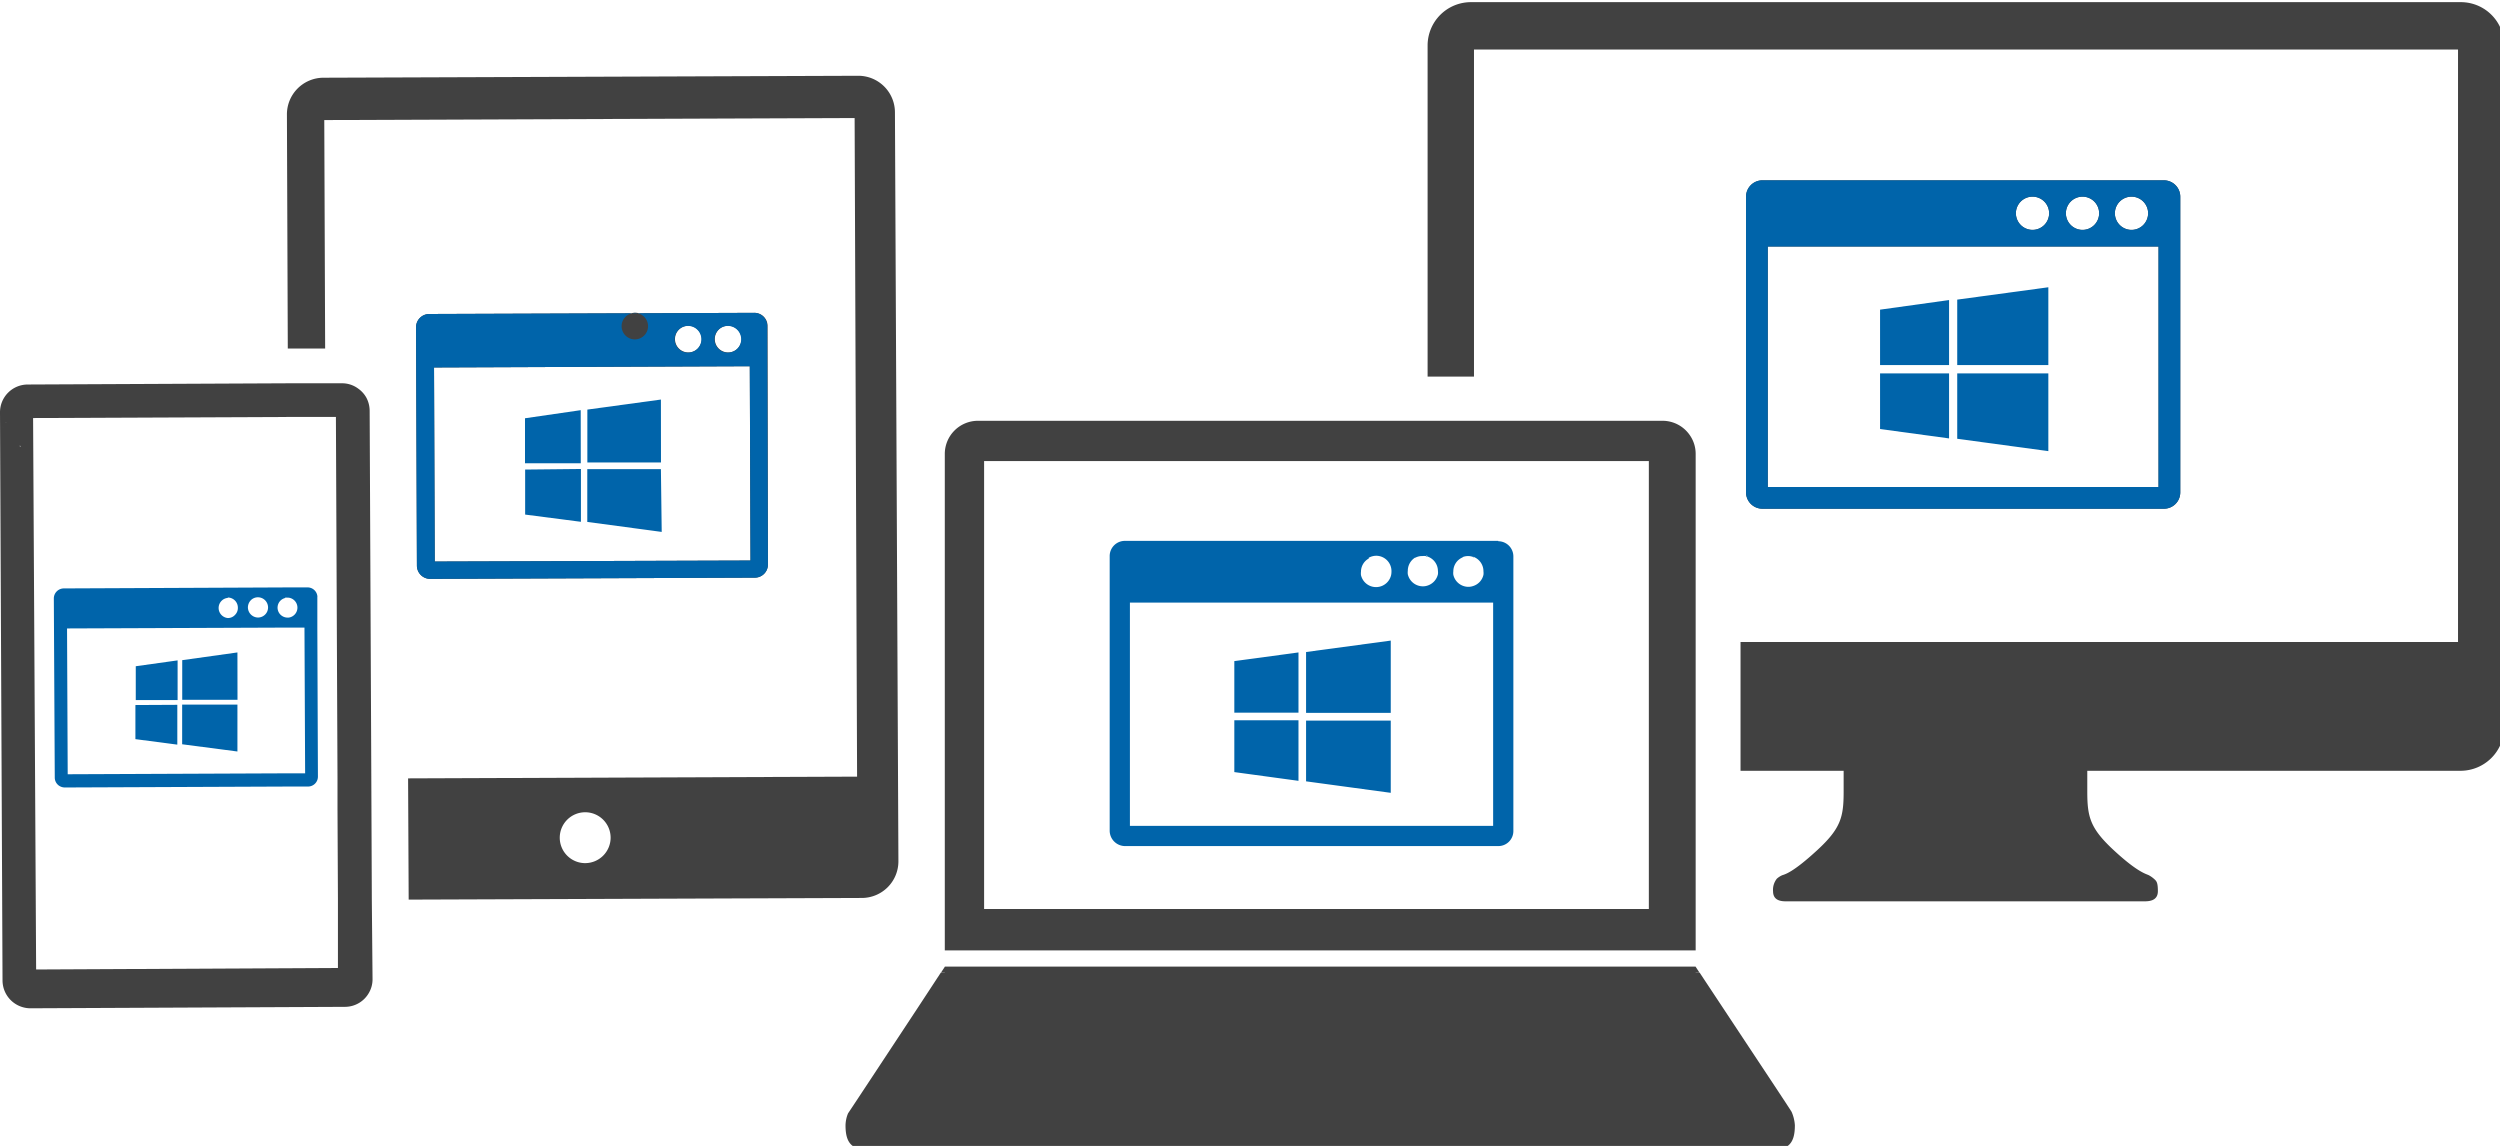 <svg xmlns="http://www.w3.org/2000/svg" viewBox="0 0 346 158" width="346.58" height="158.86"><defs><style>.a{fill:#414141}.b{fill:#0064aa;fill-rule:evenodd}</style></defs><path class="a" d="M255.21,105.43v1h0Zm0,0v1h0ZM197.47,57.89ZM340.58,0h-137a6,6,0,0,0-6,6V51.82H204V6.56H340.19v82h-99.3v17.82h14.27v-1h0v1h0v2.85c0,3.53-.36,5.1-3.66,8.14s-4.42,3.33-4.83,3.46a2.82,2.82,0,0,0-.75.48,2.46,2.46,0,0,0-.53,1.73c0,1.44,1.33,1.41,2,1.41h49.26c.67,0,2,0,2-1.41,0-1-.13-1.3-.36-1.54a3.9,3.9,0,0,0-.9-.67c-.4-.19-1.57-.42-4.85-3.46s-3.66-4.61-3.66-8.14v-2.85h51.7a6.05,6.05,0,0,0,6-6V6a6,6,0,0,0-6-6ZM299.49,24.66H243.9a2.27,2.27,0,0,0-2.25,2.26V67.85a2.27,2.27,0,0,0,2.25,2.26h55.59a2.26,2.26,0,0,0,2.26-2.26h0V26.92A2.27,2.27,0,0,0,299.49,24.66ZM295,26.92a2.3,2.3,0,1,1-2.3,2.3h0A2.3,2.3,0,0,1,295,26.92Zm-6.78,0a2.3,2.3,0,1,1-2.3,2.3h0A2.3,2.3,0,0,1,288.18,26.92Zm-6.85,0A2.3,2.3,0,1,1,279,29.23h0A2.3,2.3,0,0,1,281.33,26.92ZM298.74,67.1H244.66V33.82h54.08Zm-94.88,9.72v.06h.1A.21.21,0,0,0,203.86,76.82Zm-80-61.58a5.07,5.07,0,0,0-5.09-5.05h0l-74.06.27a5.07,5.07,0,0,0-5,5.09l.12,32.39H45l-.12-31.62,73.4-.28.34,91.15-62.14.24.08,16.78,62.72-.23a5.07,5.07,0,0,0,5.06-5.08h0ZM81,119.16a3.52,3.52,0,1,1,3.51-3.53A3.53,3.53,0,0,1,81,119.16Zm25.23-74.38A1.81,1.81,0,0,0,104.37,43h0l-44.91.16A1.84,1.84,0,0,0,57.58,45h0L57.7,78a1.84,1.84,0,0,0,1.86,1.82h0l44.91-.17a1.81,1.81,0,0,0,1.81-1.81v0Zm-5.45,0a1.85,1.85,0,1,1-1.85,1.86,1.85,1.85,0,0,1,1.85-1.86Zm-5.51,0a1.85,1.85,0,1,1-1.85,1.86,1.85,1.85,0,0,1,1.85-1.86Zm-5.53,0a1.83,1.83,0,1,0,0,.07ZM60.17,77.42l-.1-26.86,43.7-.17.1,26.89ZM233.82,59.86a4.58,4.58,0,0,0-3.72-1.92H135.34a4.59,4.59,0,0,0-4.58,4.6v68.7H234.68V62.56A4.52,4.52,0,0,0,233.82,59.86Zm-5.62,65.65h-92v-62h92Zm6.48,8v.82h.54Zm-104.46.82h.54v-.82Zm118.19,21.12c0,2.52-.91,3.43-3.43,3.43H120.46c-2.52,0-3.44-.91-3.44-3.43a4.53,4.53,0,0,1,.35-1.66c.19-.26,5.68-8.59,9.57-14.49l3.28-5h.54v-.82H234.68v.82h.54l4.54,6.86c3.65,5.52,8,12.06,8.2,12.43A5.45,5.45,0,0,1,248.41,155.43ZM.36,58.78v.11H.58A.65.65,0,0,1,.36,58.78ZM.74,58v.12H.92Zm50.72,66.2-.07-16.78-.23-50.87a3.9,3.9,0,0,0-.45-1.8,3.79,3.79,0,0,0-1.13-1.26,3.72,3.72,0,0,0-2.27-.74H39.83l-36,.17A3.84,3.84,0,0,0,0,56.78H0l.35,78.63a3.86,3.86,0,0,0,3,3.74,3.63,3.63,0,0,0,.87.1l43.51-.2A3.81,3.81,0,0,0,51.12,137a3.73,3.73,0,0,0,.44-1.79ZM.36,58.89v-.11l.18.11Zm.38-.76V58l.18.12Zm2,3.35v-.11l.16.11ZM5,133.88,4.58,57.56l35.23-.15h6.68l.1,23,.12,27v4.26l.06,12.52v9.48Z"/><path class="b" d="M91.47,55,81.29,56.39v7.32H91.48Zm0,9.63H81.28v7.31l10.3,1.38Zm-18.79.06v6.23l7.72,1V64.61Zm7.69-8.22-7.71,1.12v6.23h7.72Zm25.81-11.66A1.81,1.81,0,0,0,104.37,43h0l-44.91.16A1.84,1.84,0,0,0,57.58,45h0L57.7,78a1.84,1.84,0,0,0,1.86,1.82h0l44.91-.17a1.81,1.81,0,0,0,1.81-1.81v0Zm-5.45,0a1.85,1.85,0,1,1-1.85,1.86,1.85,1.85,0,0,1,1.85-1.86Zm-5.51,0a1.85,1.85,0,1,1-1.85,1.86,1.85,1.85,0,0,1,1.85-1.86Zm-5.53,0a1.83,1.83,0,1,0,0,.07ZM60.17,77.42l-.1-26.86,43.7-.17.1,26.89ZM180.76,89.94v8.42h11.72v-10Zm0,17.9,11.72,1.59v-10H180.76Zm-9.93-1.28,8.88,1.21V99.39h-8.88Zm0-8.22h8.88V90l-8.88,1.2Zm26.46-21.59h.18V76.6A.65.65,0,0,1,197.29,76.75Zm10.06-2.19H155.68a2.1,2.1,0,0,0-2.1,2.09V114.7a2.14,2.14,0,0,0,2.1,2.1h51.67a2.08,2.08,0,0,0,2.1-2.06v-38a2.1,2.1,0,0,0-2.07-2.13Zm-4.91,2.24a2.11,2.11,0,0,1,.74-.14,2,2,0,0,1,.68.12.17.17,0,0,1,.1,0,2.13,2.13,0,0,1,1.35,2,1.85,1.85,0,0,1,0,.47,2.1,2.1,0,0,1-1.4,1.55,2,2,0,0,1-.68.12,2.14,2.14,0,0,1-2.09-1.67,1.85,1.85,0,0,1,0-.47,2.09,2.09,0,0,1,1.3-1.94Zm-6.56.09a2,2,0,0,1,1-.23,2.3,2.3,0,0,1,.45,0l.18-.1v.15a2.12,2.12,0,0,1,1.5,2,1.85,1.85,0,0,1,0,.47,2.15,2.15,0,0,1-1.45,1.57,1.93,1.93,0,0,1-.63.1,2.14,2.14,0,0,1-2.09-1.67,1.85,1.85,0,0,1,0-.47,2.14,2.14,0,0,1,1-1.83Zm-6.44,0a2.2,2.2,0,0,1,1-.27h0a2.12,2.12,0,0,1,2.14,2.12v.09a2.42,2.42,0,0,1-.05.47,2.14,2.14,0,0,1-4.17,0,1.85,1.85,0,0,1,0-.47A2.08,2.08,0,0,1,189.44,77ZM206.65,114H156.38V83.1h50.27ZM32.86,90l-7.64,1.07v5.49h7.65Zm0,7.22H25.21v5.49l7.65,1Zm-14.12.06V102l5.8.76V97.25Zm5.84-6.18-5.79.81v4.68l5.79,0Zm19.34-4.4V82.35a.49.49,0,0,0,0-.17A1.36,1.36,0,0,0,42.56,81H39.93l-31.11.14A1.39,1.39,0,0,0,7.45,82.5l.13,24.83a1.36,1.36,0,0,0,.8,1.23,1.44,1.44,0,0,0,.58.13L40,108.56h2.61A1.37,1.37,0,0,0,44,107.19h0Zm-4.46-4.28a1.34,1.34,0,0,1,.35,0h.13a1.39,1.39,0,0,1,0,2.76h-.13a1.38,1.38,0,0,1-.74-.21,1.37,1.37,0,0,1,.39-2.5Zm-4.58.21a1.4,1.4,0,0,1,2,.39,1.43,1.43,0,0,1,.22.75,1.46,1.46,0,0,1-.11.55,1.4,1.4,0,0,1-1.28.85,1.42,1.42,0,0,1-1.4-1.43A1.45,1.45,0,0,1,34.88,82.63Zm-3.36-.23a1.4,1.4,0,0,1,1.4,1.39,1.34,1.34,0,0,1-.38,1,1.32,1.32,0,0,1-1,.45,1.4,1.4,0,0,1,0-2.79ZM40,106.73l-30.63.13-.09-20v-.18L40,86.56h2.14v.17l.09,20ZM270.88,41.17v9.06h12.61V39.46Zm0,19.26,12.61,1.71V51.38H270.88ZM260.2,59.08l9.55,1.3v-9H260.2Zm0-8.85h9.55v-9l-9.55,1.33Zm39.29-25.57H243.9a2.27,2.27,0,0,0-2.25,2.26V67.85a2.27,2.27,0,0,0,2.25,2.26h55.59a2.26,2.26,0,0,0,2.26-2.26h0V26.92A2.27,2.27,0,0,0,299.49,24.66ZM295,26.92a2.3,2.3,0,1,1-2.3,2.3h0A2.3,2.3,0,0,1,295,26.92Zm-6.78,0a2.3,2.3,0,1,1-2.3,2.3h0A2.3,2.3,0,0,1,288.18,26.92Zm-6.85,0A2.3,2.3,0,1,1,279,29.23h0A2.3,2.3,0,0,1,281.33,26.92ZM298.74,67.1H244.66V33.82h54.08Z"/></svg>